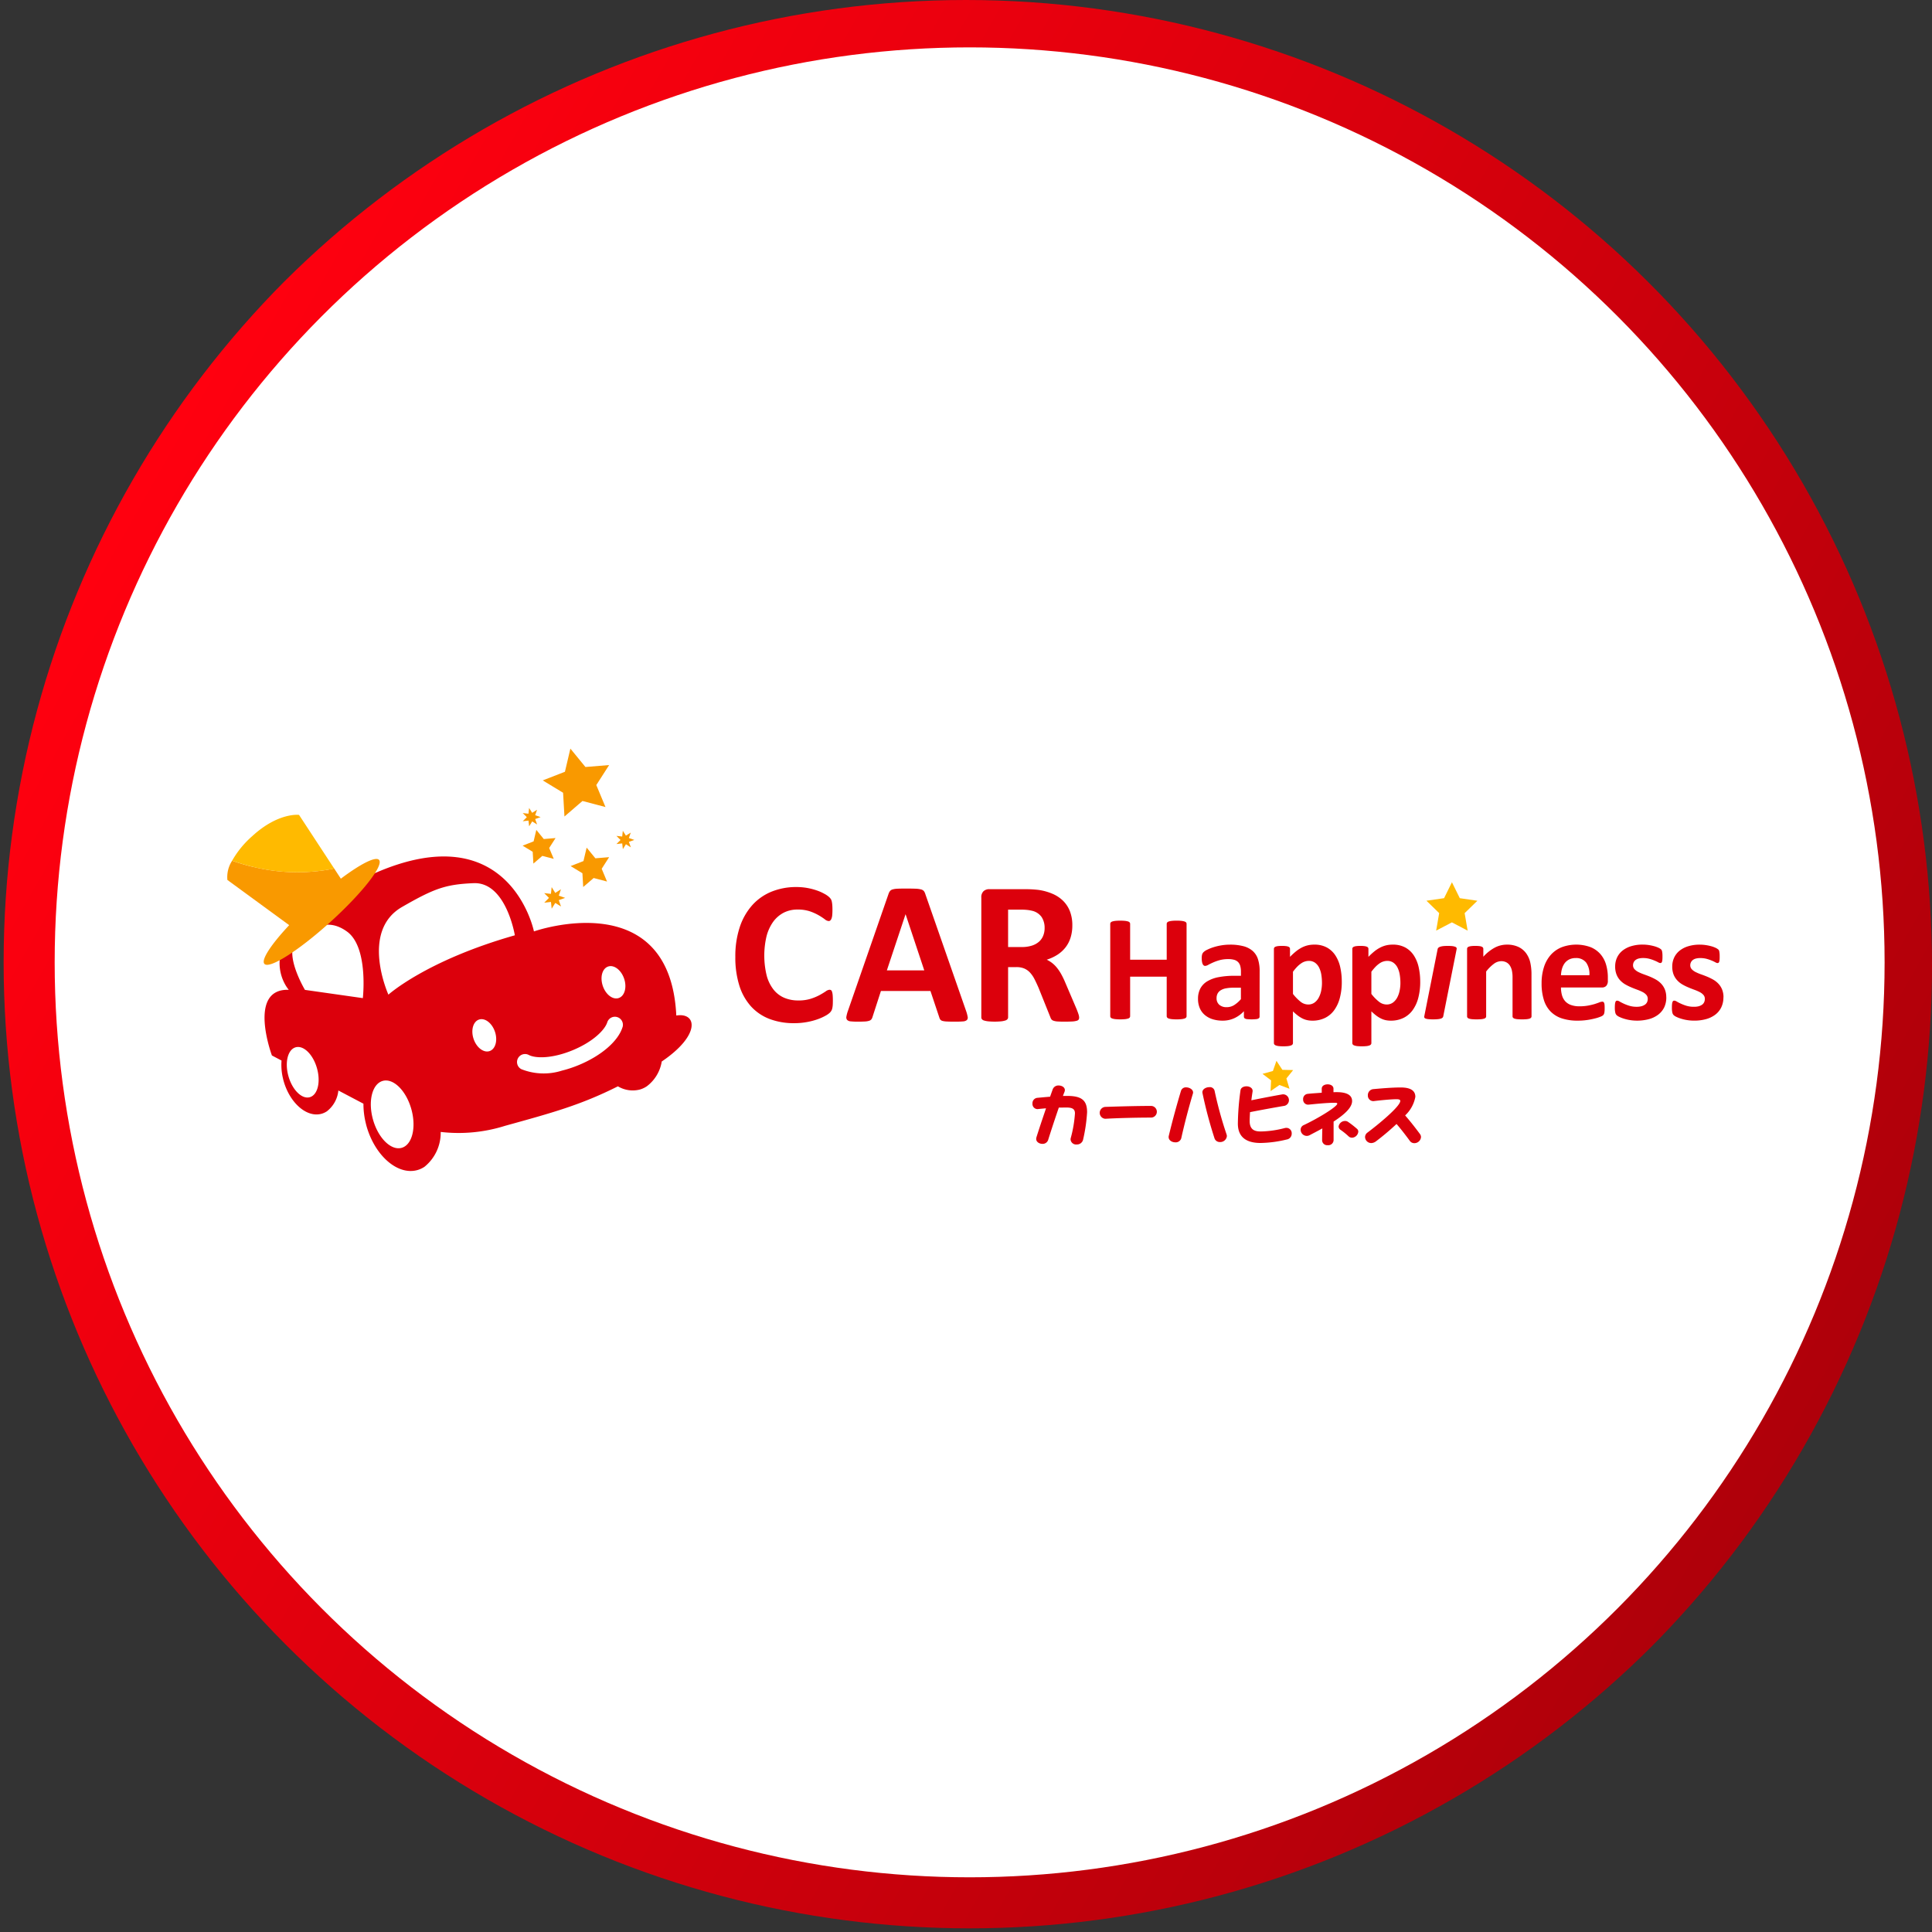 <svg xmlns="http://www.w3.org/2000/svg" xmlns:xlink="http://www.w3.org/1999/xlink" width="265" height="265" viewBox="0 0 265 265">
  <rect x="0" y="0" width="265" height="265" fill="#333333" stroke="none"/>
  <defs>
    <linearGradient id="linear-gradient" x1="0.5" x2="0.5" y2="1" gradientUnits="objectBoundingBox">
      <stop offset="0"/>
      <stop offset="1" stop-color="#ff000f"/>
    </linearGradient>
    <clipPath id="clip-path">
      <circle id="楕円形_94" data-name="楕円形 94" cx="132.5" cy="132.5" r="132.5" transform="translate(948 980) rotate(90)" fill="url(#linear-gradient)"/>
    </clipPath>
    <linearGradient id="linear-gradient-2" x1="0.5" x2="0.5" y2="1" gradientUnits="objectBoundingBox">
      <stop offset="0" stop-color="#af000a"/>
      <stop offset="1" stop-color="#ff000f"/>
    </linearGradient>
    <clipPath id="clip-path-2">
      <rect id="長方形_1527" data-name="長方形 1527" width="205.229" height="57.935" fill="none"/>
    </clipPath>
  </defs>
  <g id="マスクグループ_5519" data-name="マスクグループ 5519" transform="translate(-683 -980)" clip-path="url(#clip-path)">
    <g id="グループ_5904" data-name="グループ 5904" transform="translate(0.499 -138.502)">
      <circle id="楕円形_49" data-name="楕円形 49" cx="132.5" cy="132.5" r="132.5" transform="translate(996.498 1202.002) rotate(120)" fill="url(#linear-gradient-2)"/>
      <circle id="楕円形_86" data-name="楕円形 86" cx="125.5" cy="125.5" r="125.5" transform="translate(690 1125)" fill="#fff"/>
      <g id="グループ_5889" data-name="グループ 5889" transform="translate(713.662 1221.184)">
        <g id="グループ_5888" data-name="グループ 5888" clip-path="url(#clip-path-2)">
          <path id="パス_11095" data-name="パス 11095" d="M192.881,64.539c0,.232-.005.432-.019.593a3.012,3.012,0,0,1-.064.419,1.171,1.171,0,0,1-.114.3,1.322,1.322,0,0,1-.222.287,2.838,2.838,0,0,1-.594.413,6.943,6.943,0,0,1-1.077.482,9.08,9.08,0,0,1-1.453.382,9.447,9.447,0,0,1-1.769.156A9.323,9.323,0,0,1,184.214,67a6.654,6.654,0,0,1-2.544-1.713,7.679,7.679,0,0,1-1.608-2.845,12.845,12.845,0,0,1-.557-3.971,12.609,12.609,0,0,1,.615-4.1,8.514,8.514,0,0,1,1.719-3,7.187,7.187,0,0,1,2.65-1.846,8.95,8.95,0,0,1,3.4-.627,8.351,8.351,0,0,1,1.454.123,8.552,8.552,0,0,1,1.293.33,6.158,6.158,0,0,1,1.071.469,3.166,3.166,0,0,1,.664.454,1.472,1.472,0,0,1,.258.315,1.125,1.125,0,0,1,.112.319,3.694,3.694,0,0,1,.063.462c.015.176.022.4.022.656,0,.28-.011.517-.028.712a1.839,1.839,0,0,1-.1.478.65.65,0,0,1-.167.265.326.326,0,0,1-.223.083.948.948,0,0,1-.531-.243,8.256,8.256,0,0,0-.832-.545,6.935,6.935,0,0,0-1.216-.547,5.218,5.218,0,0,0-1.685-.243,4.129,4.129,0,0,0-1.92.438,4.185,4.185,0,0,0-1.442,1.26,6.012,6.012,0,0,0-.9,1.978,11.58,11.58,0,0,0,.023,5.378,5.332,5.332,0,0,0,.937,1.92,3.775,3.775,0,0,0,1.469,1.127,4.862,4.862,0,0,0,1.934.369,5.512,5.512,0,0,0,1.693-.23,7.186,7.186,0,0,0,1.223-.508c.34-.189.619-.358.837-.506a1.03,1.03,0,0,1,.513-.224.393.393,0,0,1,.221.056.414.414,0,0,1,.139.224,2.079,2.079,0,0,1,.086.469c.017.2.026.467.026.8" transform="translate(-109.805 -29.911)" fill="#dc000c"/>
          <path id="パス_11096" data-name="パス 11096" d="M235.141,66.236a4.892,4.892,0,0,1,.21.8.483.483,0,0,1-.113.439.9.9,0,0,1-.545.182c-.261.024-.62.035-1.076.035-.475,0-.846-.007-1.112-.022a2.757,2.757,0,0,1-.608-.08.564.564,0,0,1-.293-.178.889.889,0,0,1-.14-.291l-1.216-3.637h-6.794l-1.145,3.537a1.186,1.186,0,0,1-.148.33.594.594,0,0,1-.294.209,2.132,2.132,0,0,1-.572.106c-.248.015-.572.026-.973.026a9.3,9.3,0,0,1-1.005-.041.763.763,0,0,1-.5-.2.55.55,0,0,1-.1-.454,4.677,4.677,0,0,1,.21-.782L224.5,50.161a1.367,1.367,0,0,1,.2-.386.709.709,0,0,1,.356-.221,2.8,2.8,0,0,1,.679-.1c.287-.013.67-.019,1.145-.019q.826,0,1.314.019a3.48,3.48,0,0,1,.763.1.745.745,0,0,1,.391.23,1.36,1.36,0,0,1,.2.419Zm-8.3-13.267h-.014l-2.559,7.689h5.131Z" transform="translate(-133.784 -30.239)" fill="#dc000c"/>
          <path id="パス_11097" data-name="パス 11097" d="M279.813,67.266a.525.525,0,0,1-.055.256.453.453,0,0,1-.265.178,2.7,2.7,0,0,1-.615.1c-.27.015-.638.026-1.1.026-.391,0-.7-.011-.936-.026a2.066,2.066,0,0,1-.554-.106.589.589,0,0,1-.285-.2,1.1,1.1,0,0,1-.14-.287l-1.622-4.041c-.2-.456-.389-.862-.573-1.216a3.882,3.882,0,0,0-.623-.888,2.324,2.324,0,0,0-.787-.539,2.79,2.79,0,0,0-1.037-.18H270.07v6.892a.39.39,0,0,1-.09.25.61.61,0,0,1-.3.183,2.871,2.871,0,0,1-.56.113,9.659,9.659,0,0,1-1.781,0,2.923,2.923,0,0,1-.568-.113.551.551,0,0,1-.292-.183.391.391,0,0,1-.083-.25V50.811a1.126,1.126,0,0,1,.314-.89,1.148,1.148,0,0,1,.776-.269h4.683c.475,0,.869.009,1.173.026s.586.043.84.069a7.517,7.517,0,0,1,1.963.534,4.668,4.668,0,0,1,1.483.984,4.127,4.127,0,0,1,.929,1.439,5.255,5.255,0,0,1,.322,1.909,5.574,5.574,0,0,1-.231,1.657,4.244,4.244,0,0,1-.678,1.335,4.532,4.532,0,0,1-1.1,1.02,6.053,6.053,0,0,1-1.5.7,4.214,4.214,0,0,1,.763.473,4.057,4.057,0,0,1,.67.68,6.132,6.132,0,0,1,.594.908,12.039,12.039,0,0,1,.546,1.153l1.523,3.565c.14.354.235.615.281.777a1.57,1.57,0,0,1,.068.384m-4.737-12.275a2.687,2.687,0,0,0-.407-1.509,2.2,2.2,0,0,0-1.329-.868,5.24,5.24,0,0,0-.637-.111,8.812,8.812,0,0,0-.984-.043H270.07v5.131h1.873a4.471,4.471,0,0,0,1.369-.189,2.726,2.726,0,0,0,.981-.53,2.169,2.169,0,0,0,.585-.819,2.744,2.744,0,0,0,.2-1.062" transform="translate(-162.956 -30.373)" fill="#dc000c"/>
          <path id="パス_11098" data-name="パス 11098" d="M322.411,73.879a.294.294,0,0,1-.065.189.454.454,0,0,1-.224.133,2.016,2.016,0,0,1-.415.085,5.965,5.965,0,0,1-.651.03,6.289,6.289,0,0,1-.67-.03,1.967,1.967,0,0,1-.415-.085.47.47,0,0,1-.218-.133.3.3,0,0,1-.067-.189V68.457H314.67v5.422a.312.312,0,0,1-.064.189.427.427,0,0,1-.217.133,2.076,2.076,0,0,1-.412.085,7.246,7.246,0,0,1-1.324,0,2.035,2.035,0,0,1-.42-.085.463.463,0,0,1-.224-.133.3.3,0,0,1-.067-.189V61.211a.305.305,0,0,1,.067-.189.521.521,0,0,1,.224-.134,2.392,2.392,0,0,1,.42-.083,7.246,7.246,0,0,1,1.324,0,2.459,2.459,0,0,1,.412.083.477.477,0,0,1,.217.134.314.314,0,0,1,.064.189v4.922h5.017V61.211a.3.3,0,0,1,.067-.189.533.533,0,0,1,.218-.134,2.307,2.307,0,0,1,.415-.083,5.725,5.725,0,0,1,.67-.03,5.429,5.429,0,0,1,.651.03,2.374,2.374,0,0,1,.415.083.51.51,0,0,1,.224.134.3.3,0,0,1,.065.189Z" transform="translate(-190.818 -37.177)" fill="#dc000c"/>
          <path id="パス_11099" data-name="パス 11099" d="M351.386,79.106a.273.273,0,0,1-.1.228.723.723,0,0,1-.326.119,6.07,6.07,0,0,1-1.336,0,.6.6,0,0,1-.3-.119.3.3,0,0,1-.089-.228V78.37a4.132,4.132,0,0,1-1.3.953,3.747,3.747,0,0,1-1.622.343,4.582,4.582,0,0,1-1.352-.191,3.076,3.076,0,0,1-1.071-.571,2.556,2.556,0,0,1-.7-.938,3.175,3.175,0,0,1-.248-1.307,2.95,2.95,0,0,1,.316-1.4,2.554,2.554,0,0,1,.942-.984,4.724,4.724,0,0,1,1.562-.575,11.19,11.19,0,0,1,2.167-.187h.9v-.56a2.9,2.9,0,0,0-.087-.762,1.266,1.266,0,0,0-.289-.545,1.235,1.235,0,0,0-.54-.321,2.866,2.866,0,0,0-.835-.1,4.358,4.358,0,0,0-1.167.143,6.378,6.378,0,0,0-.908.323c-.261.117-.48.221-.657.322a.982.982,0,0,1-.431.143.306.306,0,0,1-.2-.072.54.54,0,0,1-.146-.206,1.45,1.45,0,0,1-.088-.334,2.677,2.677,0,0,1-.03-.434,1.976,1.976,0,0,1,.05-.508.77.77,0,0,1,.2-.336,1.846,1.846,0,0,1,.509-.332,5.934,5.934,0,0,1,.849-.339,7.936,7.936,0,0,1,1.063-.254,7.314,7.314,0,0,1,1.188-.1,7.112,7.112,0,0,1,1.862.213,3.12,3.12,0,0,1,1.268.653,2.546,2.546,0,0,1,.727,1.136,5.264,5.264,0,0,1,.228,1.65Zm-2.563-3.959h-.994a5.46,5.46,0,0,0-1.078.091,2.056,2.056,0,0,0-.726.28,1.167,1.167,0,0,0-.407.452,1.322,1.322,0,0,0-.131.6,1.166,1.166,0,0,0,.368.916,1.48,1.48,0,0,0,1.023.332,1.919,1.919,0,0,0,1.011-.282,4.132,4.132,0,0,0,.936-.819Z" transform="translate(-209.778 -42.352)" fill="#dc000c"/>
          <path id="パス_11100" data-name="パス 11100" d="M379.068,74.316a8.561,8.561,0,0,1-.265,2.225,5.007,5.007,0,0,1-.772,1.683,3.4,3.4,0,0,1-1.265,1.069,3.857,3.857,0,0,1-1.732.374,3.267,3.267,0,0,1-.741-.078,2.822,2.822,0,0,1-.655-.239,4.017,4.017,0,0,1-.625-.4,7.446,7.446,0,0,1-.643-.56v4.353a.3.3,0,0,1-.063.187.444.444,0,0,1-.212.139,1.706,1.706,0,0,1-.4.089,6.6,6.6,0,0,1-1.263,0,1.671,1.671,0,0,1-.4-.089.448.448,0,0,1-.212-.139.306.306,0,0,1-.062-.187V69.828a.328.328,0,0,1,.051-.182.37.37,0,0,1,.183-.128,1.216,1.216,0,0,1,.342-.078,4.107,4.107,0,0,1,.533-.026,4.015,4.015,0,0,1,.523.026,1.238,1.238,0,0,1,.343.078.359.359,0,0,1,.181.128.313.313,0,0,1,.051.182v1.088a9.293,9.293,0,0,1,.794-.732,4.817,4.817,0,0,1,.792-.528,3.663,3.663,0,0,1,.836-.317,3.883,3.883,0,0,1,.916-.1,3.51,3.51,0,0,1,1.731.4,3.277,3.277,0,0,1,1.166,1.095,4.889,4.889,0,0,1,.66,1.618,9.039,9.039,0,0,1,.207,1.969m-2.717.184a7.115,7.115,0,0,0-.087-1.133,3.4,3.4,0,0,0-.3-.971,1.855,1.855,0,0,0-.559-.677,1.428,1.428,0,0,0-.865-.254,1.744,1.744,0,0,0-.514.08,1.81,1.81,0,0,0-.517.252,3.581,3.581,0,0,0-.547.456,6.744,6.744,0,0,0-.589.7V76a6.227,6.227,0,0,0,1.046,1.073,1.684,1.684,0,0,0,1.037.377,1.439,1.439,0,0,0,.864-.258,1.991,1.991,0,0,0,.586-.68,3.468,3.468,0,0,0,.337-.947,5.42,5.42,0,0,0,.109-1.062" transform="translate(-226.185 -42.352)" fill="#dc000c"/>
          <path id="パス_11101" data-name="パス 11101" d="M406.772,74.316a8.627,8.627,0,0,1-.265,2.225,5.014,5.014,0,0,1-.772,1.683,3.4,3.4,0,0,1-1.265,1.069,3.858,3.858,0,0,1-1.731.374,3.27,3.27,0,0,1-.742-.078,2.834,2.834,0,0,1-.652-.239,3.952,3.952,0,0,1-.629-.4,7.487,7.487,0,0,1-.643-.56v4.353a.3.3,0,0,1-.064.187.427.427,0,0,1-.21.139,1.664,1.664,0,0,1-.4.089,6.622,6.622,0,0,1-1.265,0,1.65,1.65,0,0,1-.4-.089.449.449,0,0,1-.214-.139.311.311,0,0,1-.061-.187V69.828a.332.332,0,0,1,.052-.182.358.358,0,0,1,.182-.128,1.192,1.192,0,0,1,.339-.078,4.2,4.2,0,0,1,.536-.026,4.032,4.032,0,0,1,.525.026,1.274,1.274,0,0,1,.343.078.37.37,0,0,1,.181.128.322.322,0,0,1,.051.182v1.088a9.464,9.464,0,0,1,.791-.732,4.853,4.853,0,0,1,.795-.528,3.707,3.707,0,0,1,.834-.317,3.9,3.9,0,0,1,.919-.1,3.514,3.514,0,0,1,1.73.4,3.293,3.293,0,0,1,1.167,1.095,4.928,4.928,0,0,1,.659,1.618,8.967,8.967,0,0,1,.207,1.969m-2.716.184a6.976,6.976,0,0,0-.089-1.133,3.385,3.385,0,0,0-.3-.971,1.864,1.864,0,0,0-.561-.677,1.427,1.427,0,0,0-.866-.254,1.742,1.742,0,0,0-.512.08,1.907,1.907,0,0,0-.519.252,3.682,3.682,0,0,0-.544.456,6.731,6.731,0,0,0-.591.7V76a6.079,6.079,0,0,0,1.049,1.073,1.69,1.69,0,0,0,1.036.377,1.45,1.45,0,0,0,.866-.258,2.076,2.076,0,0,0,.587-.68,3.414,3.414,0,0,0,.335-.947,5.19,5.19,0,0,0,.11-1.062" transform="translate(-243.131 -42.352)" fill="#dc000c"/>
          <path id="パス_11102" data-name="パス 11102" d="M425.464,79.357a.347.347,0,0,1-.1.182.63.63,0,0,1-.235.13,2.349,2.349,0,0,1-.423.076c-.172.017-.384.026-.633.026a6.012,6.012,0,0,1-.625-.026,1.756,1.756,0,0,1-.386-.076.333.333,0,0,1-.181-.13.272.272,0,0,1-.021-.182l1.835-9.228a.365.365,0,0,1,.1-.18.622.622,0,0,1,.24-.135,2.139,2.139,0,0,1,.416-.091,5.764,5.764,0,0,1,.636-.028,5.524,5.524,0,0,1,.629.028,1.635,1.635,0,0,1,.382.091.318.318,0,0,1,.183.135.261.261,0,0,1,.021.18Z" transform="translate(-258.664 -42.633)" fill="#dc000c"/>
          <path id="パス_11103" data-name="パス 11103" d="M446.849,79.076a.282.282,0,0,1-.065.183.457.457,0,0,1-.205.13,1.929,1.929,0,0,1-.4.076,6.245,6.245,0,0,1-.628.026c-.256,0-.466-.009-.637-.026a1.879,1.879,0,0,1-.4-.076.465.465,0,0,1-.208-.13.291.291,0,0,1-.062-.183V73.8a4.428,4.428,0,0,0-.1-1.058,2.16,2.16,0,0,0-.285-.658,1.273,1.273,0,0,0-.483-.426,1.5,1.5,0,0,0-.69-.15,1.724,1.724,0,0,0-1.006.365,5.412,5.412,0,0,0-1.056,1.055v6.149a.287.287,0,0,1-.063.183.484.484,0,0,1-.213.13,1.991,1.991,0,0,1-.4.076,7.716,7.716,0,0,1-1.266,0,2.014,2.014,0,0,1-.4-.076.484.484,0,0,1-.213-.13.278.278,0,0,1-.061-.183V69.829a.313.313,0,0,1,.051-.183.371.371,0,0,1,.186-.128,1.311,1.311,0,0,1,.349-.078,4.032,4.032,0,0,1,.533-.026,4.234,4.234,0,0,1,.548.026,1.089,1.089,0,0,1,.337.078.365.365,0,0,1,.172.128.323.323,0,0,1,.052.183V70.9a5.856,5.856,0,0,1,1.56-1.244,3.539,3.539,0,0,1,1.655-.417,3.658,3.658,0,0,1,1.59.311,2.783,2.783,0,0,1,1.047.846,3.452,3.452,0,0,1,.577,1.249,7.34,7.34,0,0,1,.177,1.72Z" transform="translate(-267.939 -42.352)" fill="#dc000c"/>
          <path id="パス_11104" data-name="パス 11104" d="M473.412,74.181a1.012,1.012,0,0,1-.213.706.765.765,0,0,1-.586.228h-5.63a3.773,3.773,0,0,0,.141,1.073,2.062,2.062,0,0,0,.444.821,1.93,1.93,0,0,0,.79.51,3.314,3.314,0,0,0,1.155.178,6.388,6.388,0,0,0,1.2-.1,8.8,8.8,0,0,0,.9-.215c.25-.082.462-.154.625-.219a1.182,1.182,0,0,1,.407-.1.3.3,0,0,1,.153.035.269.269,0,0,1,.1.13.891.891,0,0,1,.06.265c.009.113.015.256.015.43,0,.154,0,.282-.01.388s-.02.2-.033.276a.853.853,0,0,1-.061.191.711.711,0,0,1-.111.15,1.25,1.25,0,0,1-.368.2,5.247,5.247,0,0,1-.768.241,10.1,10.1,0,0,1-1.067.211,8.913,8.913,0,0,1-1.286.087,6.857,6.857,0,0,1-2.163-.31,3.845,3.845,0,0,1-1.548-.945,3.9,3.9,0,0,1-.927-1.6,7.457,7.457,0,0,1-.308-2.261,7.143,7.143,0,0,1,.323-2.225,4.674,4.674,0,0,1,.931-1.676A4.016,4.016,0,0,1,467.07,69.6a5.737,5.737,0,0,1,3.962-.019,3.578,3.578,0,0,1,1.351.949,3.811,3.811,0,0,1,.779,1.436,6.265,6.265,0,0,1,.25,1.8Zm-2.531-.747a2.7,2.7,0,0,0-.44-1.726,1.713,1.713,0,0,0-1.457-.627,1.921,1.921,0,0,0-.867.187,1.824,1.824,0,0,0-.614.5,2.425,2.425,0,0,0-.372.749,3.806,3.806,0,0,0-.149.916Z" transform="translate(-284.034 -42.352)" fill="#dc000c"/>
          <path id="パス_11105" data-name="パス 11105" d="M497.249,76.463a3.139,3.139,0,0,1-.293,1.39,2.818,2.818,0,0,1-.837,1.005,3.735,3.735,0,0,1-1.276.606,6.37,6.37,0,0,1-2.585.124,5.865,5.865,0,0,1-.844-.2,4.484,4.484,0,0,1-.625-.245,1.418,1.418,0,0,1-.361-.235.7.7,0,0,1-.176-.341,2.8,2.8,0,0,1-.064-.688,4.735,4.735,0,0,1,.022-.484,1.21,1.21,0,0,1,.062-.288.267.267,0,0,1,.1-.146.308.308,0,0,1,.155-.037.769.769,0,0,1,.337.13c.148.087.334.182.555.285a6.1,6.1,0,0,0,.774.291,3.431,3.431,0,0,0,1,.135,2.486,2.486,0,0,0,.626-.072,1.521,1.521,0,0,0,.476-.206.872.872,0,0,0,.308-.343,1.068,1.068,0,0,0,.1-.478.808.808,0,0,0-.193-.534,1.681,1.681,0,0,0-.508-.389,5.841,5.841,0,0,0-.716-.311c-.265-.1-.54-.2-.816-.322a7.329,7.329,0,0,1-.821-.4,3.133,3.133,0,0,1-.716-.56,2.52,2.52,0,0,1-.507-.8,2.938,2.938,0,0,1-.192-1.118,2.864,2.864,0,0,1,.258-1.22,2.671,2.671,0,0,1,.746-.949,3.567,3.567,0,0,1,1.188-.61,5.278,5.278,0,0,1,1.572-.219,5.673,5.673,0,0,1,.846.063,6.073,6.073,0,0,1,.739.156,3.523,3.523,0,0,1,.559.2,1.769,1.769,0,0,1,.328.187.5.5,0,0,1,.139.156.582.582,0,0,1,.063.184,2.739,2.739,0,0,1,.037.271,3.486,3.486,0,0,1,.013.4,4.464,4.464,0,0,1-.013.456,1.207,1.207,0,0,1-.052.28.245.245,0,0,1-.1.141.283.283,0,0,1-.145.035.676.676,0,0,1-.289-.109,5.392,5.392,0,0,0-.5-.232,5.546,5.546,0,0,0-.684-.235,3.289,3.289,0,0,0-.885-.109,2.388,2.388,0,0,0-.611.072,1.214,1.214,0,0,0-.427.209.893.893,0,0,0-.249.317.957.957,0,0,0-.082.389.768.768,0,0,0,.2.539,1.81,1.81,0,0,0,.517.384,6.376,6.376,0,0,0,.728.313c.275.1.554.2.831.313a7.642,7.642,0,0,1,.83.4,3.156,3.156,0,0,1,.732.56,2.6,2.6,0,0,1,.519.793,2.794,2.794,0,0,1,.2,1.094" transform="translate(-299.853 -42.352)" fill="#dc000c"/>
          <path id="パス_11106" data-name="パス 11106" d="M517.426,76.463a3.1,3.1,0,0,1-.3,1.39,2.743,2.743,0,0,1-.834,1.005,3.741,3.741,0,0,1-1.277.606,5.988,5.988,0,0,1-1.594.2,6.1,6.1,0,0,1-.992-.078,5.9,5.9,0,0,1-.844-.2,4.354,4.354,0,0,1-.623-.245,1.421,1.421,0,0,1-.364-.235.7.7,0,0,1-.176-.341,2.873,2.873,0,0,1-.061-.688,4.5,4.5,0,0,1,.019-.484,1.253,1.253,0,0,1,.064-.288.269.269,0,0,1,.1-.146.31.31,0,0,1,.158-.037.794.794,0,0,1,.337.13,5.92,5.92,0,0,0,.554.285,5.984,5.984,0,0,0,.77.291,3.465,3.465,0,0,0,1,.135A2.485,2.485,0,0,0,514,77.7a1.589,1.589,0,0,0,.478-.206.9.9,0,0,0,.3-.343,1.079,1.079,0,0,0,.1-.478.79.79,0,0,0-.193-.534,1.676,1.676,0,0,0-.507-.389,6.063,6.063,0,0,0-.715-.311c-.267-.1-.541-.2-.82-.322a7.258,7.258,0,0,1-.82-.4,3.046,3.046,0,0,1-.713-.56,2.585,2.585,0,0,1-.513-.8,3,3,0,0,1-.19-1.118,2.865,2.865,0,0,1,.261-1.22,2.663,2.663,0,0,1,.748-.949,3.488,3.488,0,0,1,1.185-.61,5.276,5.276,0,0,1,1.573-.219,5.654,5.654,0,0,1,.844.063,6.038,6.038,0,0,1,.742.156,3.689,3.689,0,0,1,.559.2,1.771,1.771,0,0,1,.326.187A.517.517,0,0,1,516.8,70a.6.6,0,0,1,.06.184c.016.074.025.163.038.271s.014.239.014.4c0,.187,0,.341-.014.456a1.269,1.269,0,0,1-.053.28.25.25,0,0,1-.1.141.281.281,0,0,1-.146.035.7.7,0,0,1-.288-.109,5.226,5.226,0,0,0-.493-.232,5.651,5.651,0,0,0-.683-.235,3.34,3.34,0,0,0-.887-.109,2.413,2.413,0,0,0-.613.072,1.163,1.163,0,0,0-.424.209.836.836,0,0,0-.247.317.9.9,0,0,0-.085.389.776.776,0,0,0,.2.539,1.818,1.818,0,0,0,.519.384,6.3,6.3,0,0,0,.731.313q.411.143.829.313a7.973,7.973,0,0,1,.83.4,3.123,3.123,0,0,1,.73.56,2.551,2.551,0,0,1,.518.793,2.773,2.773,0,0,1,.2,1.094" transform="translate(-312.197 -42.352)" fill="#dc000c"/>
          <path id="パス_11107" data-name="パス 11107" d="M427.138,47.208l-1.078,2.185-2.417.349,1.745,1.7-.414,2.4,2.161-1.131,2.158,1.135-.412-2.4,1.748-1.7-2.412-.352Z" transform="translate(-259.147 -28.878)" fill="#ffba00"/>
          <path id="パス_11108" data-name="パス 11108" d="M115.265,0l-.747,3.175L111.474,4.36l2.79,1.694.187,3.259,2.472-2.13,3.156.831L118.819,5l1.761-2.744-3.252.267Z" transform="translate(-68.19 0)" fill="#f99900"/>
          <path id="パス_11109" data-name="パス 11109" d="M106.237,28.71l-.372,1.576-1.509.588,1.385.84.094,1.62,1.225-1.057,1.568.41L108,31.194l.877-1.364-1.616.135Z" transform="translate(-63.835 -17.562)" fill="#f99900"/>
          <path id="パス_11110" data-name="パス 11110" d="M123.515,34.978l-.435,1.844-1.763.688,1.619.981.108,1.891,1.434-1.236,1.834.484-.733-1.75,1.021-1.594-1.886.156Z" transform="translate(-74.21 -21.397)" fill="#f99900"/>
          <path id="パス_11111" data-name="パス 11111" d="M105.274,20.97l-.089.786-.787-.085.561.558-.556.563.786-.091.09.786.42-.671.672.419-.265-.747.747-.263-.747-.261.261-.749-.672.421Z" transform="translate(-63.861 -12.828)" fill="#f99900"/>
          <path id="パス_11112" data-name="パス 11112" d="M138.38,29.034l-.085.786-.791-.085.561.558-.558.56.788-.091.091.788.419-.671.673.421-.265-.749.748-.265-.751-.261.261-.745-.67.419Z" transform="translate(-84.113 -17.761)" fill="#f99900"/>
          <path id="パス_11113" data-name="パス 11113" d="M113,48.931l-.1.923-.924-.1.657.654-.652.66.923-.106.1.923.494-.786.785.488-.307-.873.876-.311-.876-.3.3-.879-.782.5Z" transform="translate(-68.493 -29.931)" fill="#f99900"/>
          <path id="パス_11114" data-name="パス 11114" d="M69.676,59.919c-.871-18.115-19.526-11.54-19.526-11.54s-3.271-16.233-22.023-7.9C9.618,48.708,16.521,56.389,16.521,56.389c-5.732-.18-2.311,9.009-2.311,9.009l1.318.694a7.925,7.925,0,0,0,.193,2.433c.031.126.057.252.094.378.867,3.051,3.2,5.059,5.213,4.486a2.6,2.6,0,0,0,.718-.332A4.122,4.122,0,0,0,23.324,70.2l3.439,1.811a11.022,11.022,0,0,0,.3,2.583c.039.167.078.334.125.5,1.164,4.089,4.292,6.781,6.988,6.017a3.412,3.412,0,0,0,.961-.447,5.99,5.99,0,0,0,2.222-4.78,21.2,21.2,0,0,0,8.833-.839c6.512-1.8,10.36-2.849,15.476-5.417a3.939,3.939,0,0,0,3,.443,3.336,3.336,0,0,0,.962-.447,5.3,5.3,0,0,0,2.049-3.4c5.377-3.636,4.828-6.77,1.993-6.306m-50.265,11.2c-1.078.306-2.391-.977-2.927-2.866s-.1-3.669.983-3.976,2.39.975,2.925,2.866.1,3.669-.98,3.976m7.27-13.588L18.741,56.4s-3.144-5.248-.978-6.931c1.533-1.19,3.788-3.215,6.751-1.064s2.167,9.122,2.167,9.122m5.33,20.536c-1.448.41-3.206-1.309-3.928-3.841s-.13-4.92,1.318-5.333,3.206,1.307,3.924,3.841.132,4.92-1.314,5.333M44.066,64.794c-.81.271-1.792-.476-2.193-1.665s-.07-2.382.739-2.656,1.787.475,2.189,1.667.072,2.382-.734,2.654m-13.88-7.743s-3.929-8.688,1.874-12.027c4.408-2.536,5.974-3.1,9.8-3.261,4.471-.193,5.669,7.15,5.669,7.15-12.168,3.459-17.339,8.138-17.339,8.138M62.3,61.515c-.6,1.919-2.9,3.906-5.983,5.187a16.253,16.253,0,0,1-2.333.773,8.262,8.262,0,0,1-5.563-.2,1.1,1.1,0,1,1,1.016-1.952c.952.5,3.246.506,6.04-.652s4.4-2.788,4.726-3.815a1.1,1.1,0,0,1,2.1.66m-.522-4c-.809.276-1.79-.473-2.189-1.668s-.075-2.377.734-2.651,1.789.475,2.194,1.665.071,2.382-.739,2.653" transform="translate(-8.073 -23.306)" fill="#dc000c"/>
          <path id="パス_11115" data-name="パス 11115" d="M3.679,40.1a27.966,27.966,0,0,1-3-.879,4.1,4.1,0,0,0-.649,2.638l8.476,6.2c-2.469,2.632-3.888,4.773-3.4,5.311.677.747,4.746-1.841,9.087-5.782s7.31-7.734,6.634-8.481c-.469-.514-2.556.565-5.236,2.577l-.912-1.392a25.3,25.3,0,0,1-11-.2" transform="translate(0 -23.844)" fill="#f99900"/>
          <path id="パス_11116" data-name="パス 11116" d="M4.563,26.264a13.058,13.058,0,0,0-2.817,3.418,28,28,0,0,0,3,.879,25.3,25.3,0,0,0,11,.2L10.923,23.4s-2.8-.371-6.36,2.86" transform="translate(-1.068 -14.309)" fill="#ffba00"/>
          <path id="パス_11117" data-name="パス 11117" d="M367.644,110.292l-.487,1.394-1.426.391,1.176.895-.069,1.474,1.215-.84,1.38.521-.424-1.416.924-1.151-1.477-.033Z" transform="translate(-223.722 -67.467)" fill="#ffba00"/>
          <path id="パス_11118" data-name="パス 11118" d="M291.412,126.454a.859.859,0,0,1-.873.658.759.759,0,0,1-.845-.684.768.768,0,0,1,.026-.2,16.857,16.857,0,0,0,.575-3.374c0-.53-.251-.81-1.143-.81-.332,0-.691.009-1.07.009-.53,1.539-1.124,3.346-1.467,4.453a.793.793,0,0,1-.774.523c-.432,0-.863-.263-.863-.676a.9.9,0,0,1,.027-.2c.324-1.044.836-2.565,1.323-4-.377.028-.738.063-1.078.1-.028,0-.064.009-.091.009a.707.707,0,0,1-.692-.765.742.742,0,0,1,.682-.784c.414-.035,1.043-.1,1.737-.152.127-.369.252-.71.36-1.016a.825.825,0,0,1,.819-.523c.431,0,.846.245.846.632a.761.761,0,0,1-.045.232c-.073.172-.144.36-.217.575.2-.009.4-.009.577-.009,1.988,0,2.735.6,2.735,2.241a22.3,22.3,0,0,1-.548,3.75" transform="translate(-174.012 -72.814)" fill="#dc000c"/>
          <path id="パス_11119" data-name="パス 11119" d="M315.249,127.819c-1.924,0-4.561.063-6.261.163h-.027a.817.817,0,0,1,.027-1.63c1.538-.052,4.219-.133,6.261-.133a.8.8,0,1,1,0,1.6" transform="translate(-188.533 -77.209)" fill="#dc000c"/>
          <path id="パス_11120" data-name="パス 11120" d="M334.306,126.585a.786.786,0,0,1-.829.578c-.441,0-.909-.271-.909-.721a.583.583,0,0,1,.01-.126c.5-2.1,1.179-4.545,1.691-6.236a.693.693,0,0,1,.7-.456c.458,0,.952.287.952.7a.563.563,0,0,1-.027.169c-.557,1.854-1.159,4.147-1.59,6.091m6.251-.261a.908.908,0,0,1-.954.8.756.756,0,0,1-.73-.478,59.288,59.288,0,0,1-1.664-6.251.512.512,0,0,1-.008-.109c0-.421.5-.69.954-.69a.66.66,0,0,1,.718.493,52.128,52.128,0,0,0,1.639,5.973.715.715,0,0,1,.045.261" transform="translate(-203.435 -73.159)" fill="#dc000c"/>
          <path id="パス_11121" data-name="パス 11121" d="M363.764,126.577a16.036,16.036,0,0,1-3.624.487c-1.6,0-3.113-.541-3.113-2.656a35.528,35.528,0,0,1,.358-4.542c.038-.4.441-.575.83-.575.412,0,.836.226.836.63a.456.456,0,0,1-.007.1c-.057.358-.118.764-.164,1.188,1.27-.263,3.043-.6,4.184-.8a.8.8,0,0,1,.2-.017.8.8,0,0,1,.169,1.574c-1.322.224-3.445.61-4.739.871-.02.424-.047.838-.047,1.225,0,1.305.837,1.422,1.555,1.422a13.889,13.889,0,0,0,3.256-.467.93.93,0,0,1,.217-.028.736.736,0,0,1,.737.791.8.8,0,0,1-.648.8" transform="translate(-218.398 -72.971)" fill="#dc000c"/>
          <path id="パス_11122" data-name="パス 11122" d="M383.729,123.706v2.564a.724.724,0,0,1-.81.673.69.69,0,0,1-.765-.673c0-.386.011-1.036.029-1.628-.657.369-1.215.647-1.737.927a.838.838,0,0,1-.4.1.848.848,0,0,1-.836-.838.673.673,0,0,1,.377-.621c1.963-.918,4.644-2.547,4.644-2.96,0-.106-.109-.126-.4-.126-1.017,0-2.744.18-3.482.252-.037,0-.073.009-.106.009a.685.685,0,0,1-.693-.736.7.7,0,0,1,.628-.747c.468-.054,1.179-.1,1.925-.154v-.556c0-.406.406-.595.81-.595s.8.2.8.595v.484c.152-.009.3-.009.441-.009,1.663,0,2.113.584,2.113,1.222,0,.9-1.051,1.846-2.537,2.816" transform="translate(-231.969 -72.547)" fill="#dc000c"/>
          <path id="パス_11123" data-name="パス 11123" d="M394.442,133.83a.662.662,0,0,1-.468-.189,9.667,9.667,0,0,0-1.152-.925.561.561,0,0,1-.214-.415.9.9,0,0,1,.9-.764.67.67,0,0,1,.4.126,12.679,12.679,0,0,1,1.215.945.5.5,0,0,1,.188.4.916.916,0,0,1-.863.827" transform="translate(-240.163 -80.463)" fill="#dc000c"/>
          <path id="パス_11124" data-name="パス 11124" d="M408.713,127.343a.747.747,0,0,1-.629-.332c-.5-.684-1.152-1.54-1.81-2.3a35.495,35.495,0,0,1-2.825,2.384,1.129,1.129,0,0,1-.647.235.853.853,0,0,1-.846-.827.765.765,0,0,1,.316-.6c1.51-1.133,4.514-3.6,4.514-4.354,0-.171-.161-.234-.54-.234-.736,0-2.338.163-3.048.252-.036,0-.062.009-.1.009a.752.752,0,0,1-.757-.8.825.825,0,0,1,.728-.845c1.008-.091,2.547-.228,3.779-.228,1.448,0,2.006.5,2.006,1.288a4.62,4.62,0,0,1-1.4,2.545c.745.855,1.456,1.772,2.041,2.564a.7.7,0,0,1,.135.424.913.913,0,0,1-.918.819" transform="translate(-245.881 -73.224)" fill="#dc000c"/>
        </g>
      </g>
    </g>
  </g>
</svg>
